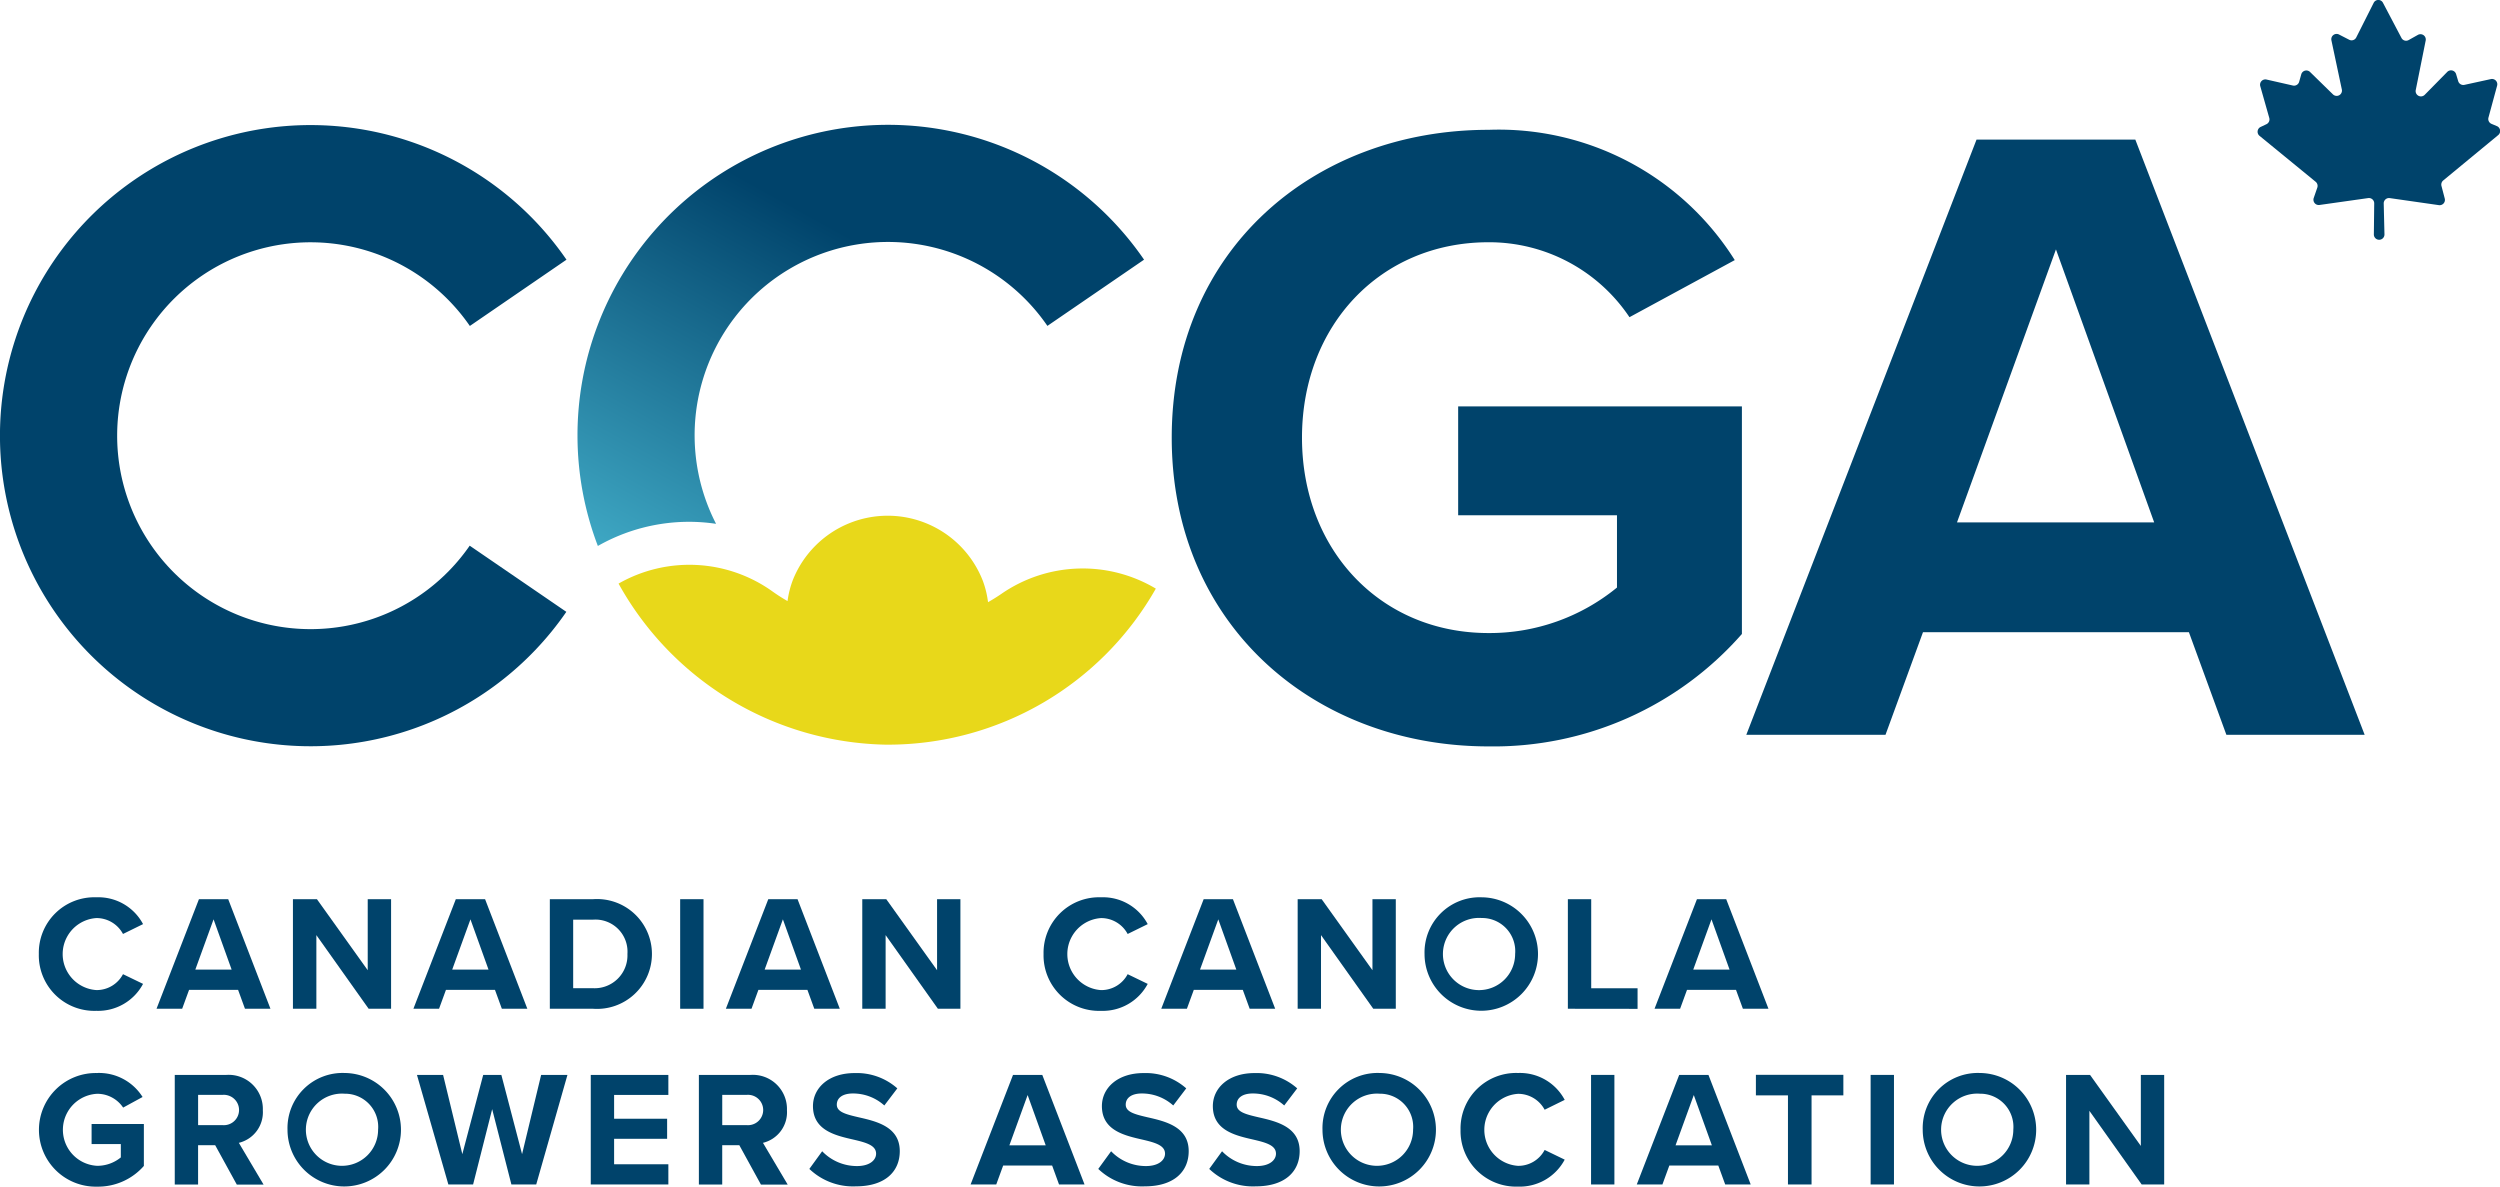 <svg xmlns="http://www.w3.org/2000/svg" xmlns:xlink="http://www.w3.org/1999/xlink" width="141.466" height="67.145" viewBox="0 0 141.466 67.145">
  <defs>
    <linearGradient id="linear-gradient" x1="0.036" y1="1" x2="0.777" y2="0.003" gradientUnits="objectBoundingBox">
      <stop offset="0" stop-color="#3ea7c3"/>
      <stop offset="0.688" stop-color="#00436b"/>
    </linearGradient>
  </defs>
  <g id="CCGA_ENG_RGB_FCP" transform="translate(0 0.002)">
    <g id="Group_6" data-name="Group 6" transform="translate(2.197 50.773)">
      <path id="Path_1" data-name="Path 1" d="M7.228,170.192a3.141,3.141,0,0,1,3.256-3.21,2.864,2.864,0,0,1,2.642,1.517l-1.135.558a1.7,1.7,0,0,0-1.507-.9,2.042,2.042,0,0,0,0,4.075,1.683,1.683,0,0,0,1.507-.9l1.135.549a2.88,2.88,0,0,1-2.642,1.525A3.141,3.141,0,0,1,7.228,170.192Z" transform="translate(-7.228 -166.982)" fill="#00436b"/>
      <path id="Path_2" data-name="Path 2" d="M34.134,173.524l-.39-1.07H30.971l-.391,1.07H29.129l2.4-6.2h1.656l2.391,6.2Zm-1.777-5.06-1.033,2.846H33.38Z" transform="translate(-22.469 -167.217)" fill="#00436b"/>
      <path id="Path_3" data-name="Path 3" d="M58.8,173.524l-2.958-4.168v4.168H54.516v-6.2h1.358l2.874,4.019v-4.019H60.07v6.2Z" transform="translate(-40.137 -167.217)" fill="#00436b"/>
      <path id="Path_4" data-name="Path 4" d="M81.941,173.524l-.39-1.07H78.778l-.391,1.07H76.936l2.4-6.2h1.656l2.391,6.2Zm-1.777-5.06-1.033,2.846h2.056Z" transform="translate(-55.74 -167.217)" fill="#00436b"/>
      <path id="Path_5" data-name="Path 5" d="M102.323,173.524v-6.2h2.447a3.108,3.108,0,1,1,0,6.2h-2.447Zm1.321-1.163h1.126a1.857,1.857,0,0,0,1.944-1.935,1.816,1.816,0,0,0-1.944-1.944h-1.126Z" transform="translate(-73.407 -167.217)" fill="#00436b"/>
      <path id="Path_6" data-name="Path 6" d="M126.579,173.524v-6.2H127.9v6.2Z" transform="translate(-90.288 -167.217)" fill="#00436b"/>
      <path id="Path_7" data-name="Path 7" d="M140.086,173.524l-.39-1.07h-2.772l-.391,1.07h-1.451l2.4-6.2h1.656l2.391,6.2Zm-1.777-5.06-1.033,2.846h2.056Z" transform="translate(-96.205 -167.217)" fill="#00436b"/>
      <path id="Path_8" data-name="Path 8" d="M164.747,173.524l-2.958-4.168v4.168h-1.321v-6.2h1.358l2.874,4.019v-4.019h1.321v6.2Z" transform="translate(-113.872 -167.217)" fill="#00436b"/>
      <path id="Path_9" data-name="Path 9" d="M194.206,170.192a3.141,3.141,0,0,1,3.256-3.21A2.864,2.864,0,0,1,200.1,168.5l-1.135.558a1.7,1.7,0,0,0-1.507-.9,2.042,2.042,0,0,0,0,4.075,1.683,1.683,0,0,0,1.507-.9l1.135.549a2.88,2.88,0,0,1-2.642,1.525A3.141,3.141,0,0,1,194.206,170.192Z" transform="translate(-137.352 -166.982)" fill="#00436b"/>
      <path id="Path_10" data-name="Path 10" d="M221.111,173.524l-.39-1.07h-2.772l-.391,1.07h-1.451l2.4-6.2h1.656l2.391,6.2Zm-1.777-5.06L218.3,171.31h2.056Z" transform="translate(-152.593 -167.217)" fill="#00436b"/>
      <path id="Path_11" data-name="Path 11" d="M245.773,173.524l-2.958-4.168v4.168h-1.321v-6.2h1.358l2.874,4.019v-4.019h1.321v6.2Z" transform="translate(-170.261 -167.217)" fill="#00436b"/>
      <path id="Path_12" data-name="Path 12" d="M268.344,166.982a3.21,3.21,0,1,1-3.237,3.21A3.118,3.118,0,0,1,268.344,166.982Zm0,1.172a2.043,2.043,0,1,0,1.889,2.037A1.876,1.876,0,0,0,268.344,168.154Z" transform="translate(-186.694 -166.982)" fill="#00436b"/>
      <path id="Path_13" data-name="Path 13" d="M291.779,173.524v-6.2H293.1v5.042h2.623v1.163Z" transform="translate(-205.256 -167.217)" fill="#00436b"/>
      <path id="Path_14" data-name="Path 14" d="M312.9,173.524l-.39-1.07h-2.772l-.391,1.07H307.9l2.4-6.2h1.656l2.391,6.2Zm-1.777-5.06-1.033,2.846h2.056Z" transform="translate(-216.473 -167.217)" fill="#00436b"/>
      <path id="Path_15" data-name="Path 15" d="M10.53,199.679a2.906,2.906,0,0,1,2.568,1.358l-1.1.6a1.761,1.761,0,0,0-1.47-.781,2.04,2.04,0,0,0,0,4.075,2.1,2.1,0,0,0,1.339-.475V203.7H10.213v-1.134h2.958v2.372a3.445,3.445,0,0,1-2.642,1.172,3.215,3.215,0,1,1,0-6.428Z" transform="translate(-7.227 -189.737)" fill="#00436b"/>
      <path id="Path_16" data-name="Path 16" d="M36.03,206.221,34.811,204h-.968v2.223H32.523v-6.2h2.9a1.932,1.932,0,0,1,2.084,2,1.78,1.78,0,0,1-1.358,1.842l1.4,2.363H36.03Zm-.8-5.07H33.844v1.712H35.23a.859.859,0,1,0,0-1.712Z" transform="translate(-24.831 -189.971)" fill="#00436b"/>
      <path id="Path_17" data-name="Path 17" d="M56.744,199.679a3.21,3.21,0,1,1-3.237,3.21A3.118,3.118,0,0,1,56.744,199.679Zm0,1.172a2.043,2.043,0,1,0,1.889,2.037A1.876,1.876,0,0,0,56.744,200.851Z" transform="translate(-39.435 -189.737)" fill="#00436b"/>
      <path id="Path_18" data-name="Path 18" d="M82.928,206.221,81.84,201.96l-1.079,4.261h-1.4l-1.777-6.2h1.479l1.088,4.484,1.182-4.484H82.36l1.172,4.484,1.079-4.484H86.1l-1.767,6.2Z" transform="translate(-56.187 -189.971)" fill="#00436b"/>
      <path id="Path_19" data-name="Path 19" d="M109.94,206.221v-6.2h4.391v1.135h-3.07V202.5h3v1.135h-3v1.442h3.07v1.144Z" transform="translate(-78.708 -189.971)" fill="#00436b"/>
      <path id="Path_20" data-name="Path 20" d="M133.572,206.221,132.353,204h-.968v2.223h-1.321v-6.2h2.9a1.932,1.932,0,0,1,2.084,2,1.78,1.78,0,0,1-1.358,1.842l1.4,2.363h-1.516Zm-.8-5.07h-1.386v1.712h1.386a.859.859,0,1,0,0-1.712Z" transform="translate(-92.714 -189.971)" fill="#00436b"/>
      <path id="Path_21" data-name="Path 21" d="M151.346,204.128a2.719,2.719,0,0,0,1.972.838c.726,0,1.079-.344,1.079-.7,0-.465-.54-.623-1.256-.791-1.014-.232-2.316-.512-2.316-1.9,0-1.033.893-1.87,2.354-1.87a3.452,3.452,0,0,1,2.419.865l-.735.968a2.647,2.647,0,0,0-1.777-.679c-.6,0-.912.261-.912.632,0,.419.521.549,1.237.716,1.023.232,2.326.54,2.326,1.916,0,1.135-.809,1.991-2.484,1.991a3.575,3.575,0,0,1-2.633-.986Z" transform="translate(-107.019 -189.758)" fill="#00436b"/>
      <path id="Path_22" data-name="Path 22" d="M185.631,206.221l-.39-1.07h-2.772l-.391,1.07h-1.451l2.4-6.2h1.656l2.391,6.2Zm-1.777-5.061-1.033,2.846h2.056Z" transform="translate(-127.901 -189.971)" fill="#00436b"/>
      <path id="Path_23" data-name="Path 23" d="M205.117,204.128a2.719,2.719,0,0,0,1.972.838c.725,0,1.079-.344,1.079-.7,0-.465-.54-.623-1.256-.791-1.014-.232-2.316-.512-2.316-1.9,0-1.033.893-1.87,2.353-1.87a3.452,3.452,0,0,1,2.419.865l-.735.968a2.647,2.647,0,0,0-1.777-.679c-.6,0-.912.261-.912.632,0,.419.521.549,1.237.716,1.023.232,2.326.54,2.326,1.916,0,1.135-.809,1.991-2.484,1.991a3.575,3.575,0,0,1-2.633-.986Z" transform="translate(-144.44 -189.758)" fill="#00436b"/>
      <path id="Path_24" data-name="Path 24" d="M225.764,204.128a2.719,2.719,0,0,0,1.972.838c.725,0,1.079-.344,1.079-.7,0-.465-.539-.623-1.256-.791-1.014-.232-2.316-.512-2.316-1.9,0-1.033.893-1.87,2.354-1.87a3.452,3.452,0,0,1,2.419.865l-.735.968a2.647,2.647,0,0,0-1.777-.679c-.6,0-.912.261-.912.632,0,.419.521.549,1.237.716,1.023.232,2.326.54,2.326,1.916,0,1.135-.809,1.991-2.484,1.991a3.575,3.575,0,0,1-2.633-.986Z" transform="translate(-158.809 -189.758)" fill="#00436b"/>
      <path id="Path_25" data-name="Path 25" d="M249.35,199.679a3.21,3.21,0,1,1-3.237,3.21A3.118,3.118,0,0,1,249.35,199.679Zm0,1.172a2.043,2.043,0,1,0,1.889,2.037A1.876,1.876,0,0,0,249.35,200.851Z" transform="translate(-173.475 -189.737)" fill="#00436b"/>
      <path id="Path_26" data-name="Path 26" d="M271.806,202.889a3.141,3.141,0,0,1,3.256-3.21A2.864,2.864,0,0,1,277.7,201.2l-1.135.558a1.7,1.7,0,0,0-1.507-.9,2.042,2.042,0,0,0,0,4.075,1.683,1.683,0,0,0,1.507-.9l1.135.549a2.88,2.88,0,0,1-2.642,1.525A3.141,3.141,0,0,1,271.806,202.889Z" transform="translate(-191.356 -189.737)" fill="#00436b"/>
      <path id="Path_27" data-name="Path 27" d="M296.092,206.221v-6.2h1.321v6.2Z" transform="translate(-208.257 -189.971)" fill="#00436b"/>
      <path id="Path_28" data-name="Path 28" d="M309.6,206.221l-.39-1.07h-2.772l-.391,1.07h-1.451l2.4-6.2h1.656l2.391,6.2Zm-1.777-5.061-1.033,2.846h2.056Z" transform="translate(-214.174 -189.971)" fill="#00436b"/>
      <path id="Path_29" data-name="Path 29" d="M328.584,206.221v-5.042H326.77v-1.163h4.949v1.163h-1.8v5.042Z" transform="translate(-229.607 -189.971)" fill="#00436b"/>
      <path id="Path_30" data-name="Path 30" d="M348.12,206.221v-6.2h1.321v6.2Z" transform="translate(-244.465 -189.971)" fill="#00436b"/>
      <path id="Path_31" data-name="Path 31" d="M361.053,199.679a3.21,3.21,0,1,1-3.237,3.21A3.118,3.118,0,0,1,361.053,199.679Zm0,1.172a2.043,2.043,0,1,0,1.889,2.037A1.876,1.876,0,0,0,361.053,200.851Z" transform="translate(-251.213 -189.737)" fill="#00436b"/>
      <path id="Path_32" data-name="Path 32" d="M388.767,206.221l-2.958-4.168v4.168h-1.321v-6.2h1.358l2.874,4.019v-4.019h1.321v6.2Z" transform="translate(-269.775 -189.971)" fill="#00436b"/>
    </g>
    <path id="Path_33" data-name="Path 33" d="M26.579,47.083a10.945,10.945,0,1,1,.008-12.433L32.055,30.9a17.575,17.575,0,1,0-.008,19.927Z" transform="translate(0 -16.207)" fill="#00436b"/>
    <g id="Group_8" data-name="Group 8" transform="translate(66.304 7.344)">
      <g id="Group_7" data-name="Group 7">
        <path id="Path_34" data-name="Path 34" d="M235.981,24.155a15.775,15.775,0,0,1,13.936,7.372l-5.958,3.231a9.555,9.555,0,0,0-7.978-4.241c-6.109,0-10.553,4.7-10.553,11.057s4.443,11.057,10.553,11.057a11.377,11.377,0,0,0,7.271-2.575v-4.09h-8.987v-6.16h16.056V52.683a18.693,18.693,0,0,1-14.34,6.362c-9.846,0-17.924-6.867-17.924-17.47C218.057,30.921,226.136,24.155,235.981,24.155Z" transform="translate(-218.057 -24.155)" fill="#00436b"/>
        <path id="Path_35" data-name="Path 35" d="M352.152,59.659l-2.121-5.806H334.984l-2.121,5.806h-7.877l13.027-33.678H347l12.976,33.678Zm-9.644-27.467-5.6,15.45h11.159Z" transform="translate(-292.473 -25.426)" fill="#00436b"/>
      </g>
    </g>
    <path id="Path_36" data-name="Path 36" d="M424.318,2.274l.594,2.8a.3.3,0,0,1-.512.258l-1.28-1.251a.3.3,0,0,0-.506.119l-.12.427a.3.3,0,0,1-.35.212l-1.5-.341a.3.3,0,0,0-.35.379l.508,1.791a.3.3,0,0,1-.16.358l-.325.154a.3.3,0,0,0-.06.509l3.169,2.594a.3.3,0,0,1,.094.334l-.2.58a.3.3,0,0,0,.32.4l2.765-.391a.3.3,0,0,1,.336.308l-.02,1.741a.3.3,0,0,0,.3.311h0a.3.3,0,0,0,.3-.311l-.042-1.74a.3.3,0,0,1,.337-.308l2.789.4a.3.3,0,0,0,.327-.377l-.185-.709a.305.305,0,0,1,.1-.312l3.105-2.562a.3.3,0,0,0-.073-.514l-.3-.126a.3.3,0,0,1-.172-.359l.488-1.8a.3.3,0,0,0-.348-.376l-1.506.329a.3.3,0,0,1-.346-.207l-.122-.407a.3.3,0,0,0-.508-.11l-1.26,1.28a.3.3,0,0,1-.516-.252l.566-2.819a.3.3,0,0,0-.435-.318l-.536.3a.294.294,0,0,1-.4-.122L427.237.157a.294.294,0,0,0-.525,0l-.987,1.959a.294.294,0,0,1-.4.131l-.583-.3A.3.3,0,0,0,424.318,2.274Z" transform="translate(-292.393 0)" fill="#00436b"/>
    <g id="Group_9" data-name="Group 9" transform="translate(32.682 7.079)">
      <path id="Path_37" data-name="Path 37" d="M145.514,100.1h0a8.083,8.083,0,0,0-8.744.3q-.365.249-.751.468a5.34,5.34,0,0,0-.294-1.21,5.777,5.777,0,0,0-10.74-.071,5.278,5.278,0,0,0-.311,1.218c-.285-.164-.561-.338-.825-.526a8.082,8.082,0,0,0-8.737-.463h0a17.666,17.666,0,0,0,15.13,9.114v0h.123v0A17.432,17.432,0,0,0,145.514,100.1Z" transform="translate(-112.792 -73.873)" fill="#e8d81a"/>
      <path id="Path_38" data-name="Path 38" d="M113.787,45.731a10.549,10.549,0,0,1,1.531.114,10.942,10.942,0,0,1,18.75-11.2l5.469-3.747a17.571,17.571,0,0,0-30.907,16.2A10.442,10.442,0,0,1,113.787,45.731Z" transform="translate(-107.481 -23.285)" fill="url(#linear-gradient)"/>
    </g>
  </g>
</svg>
